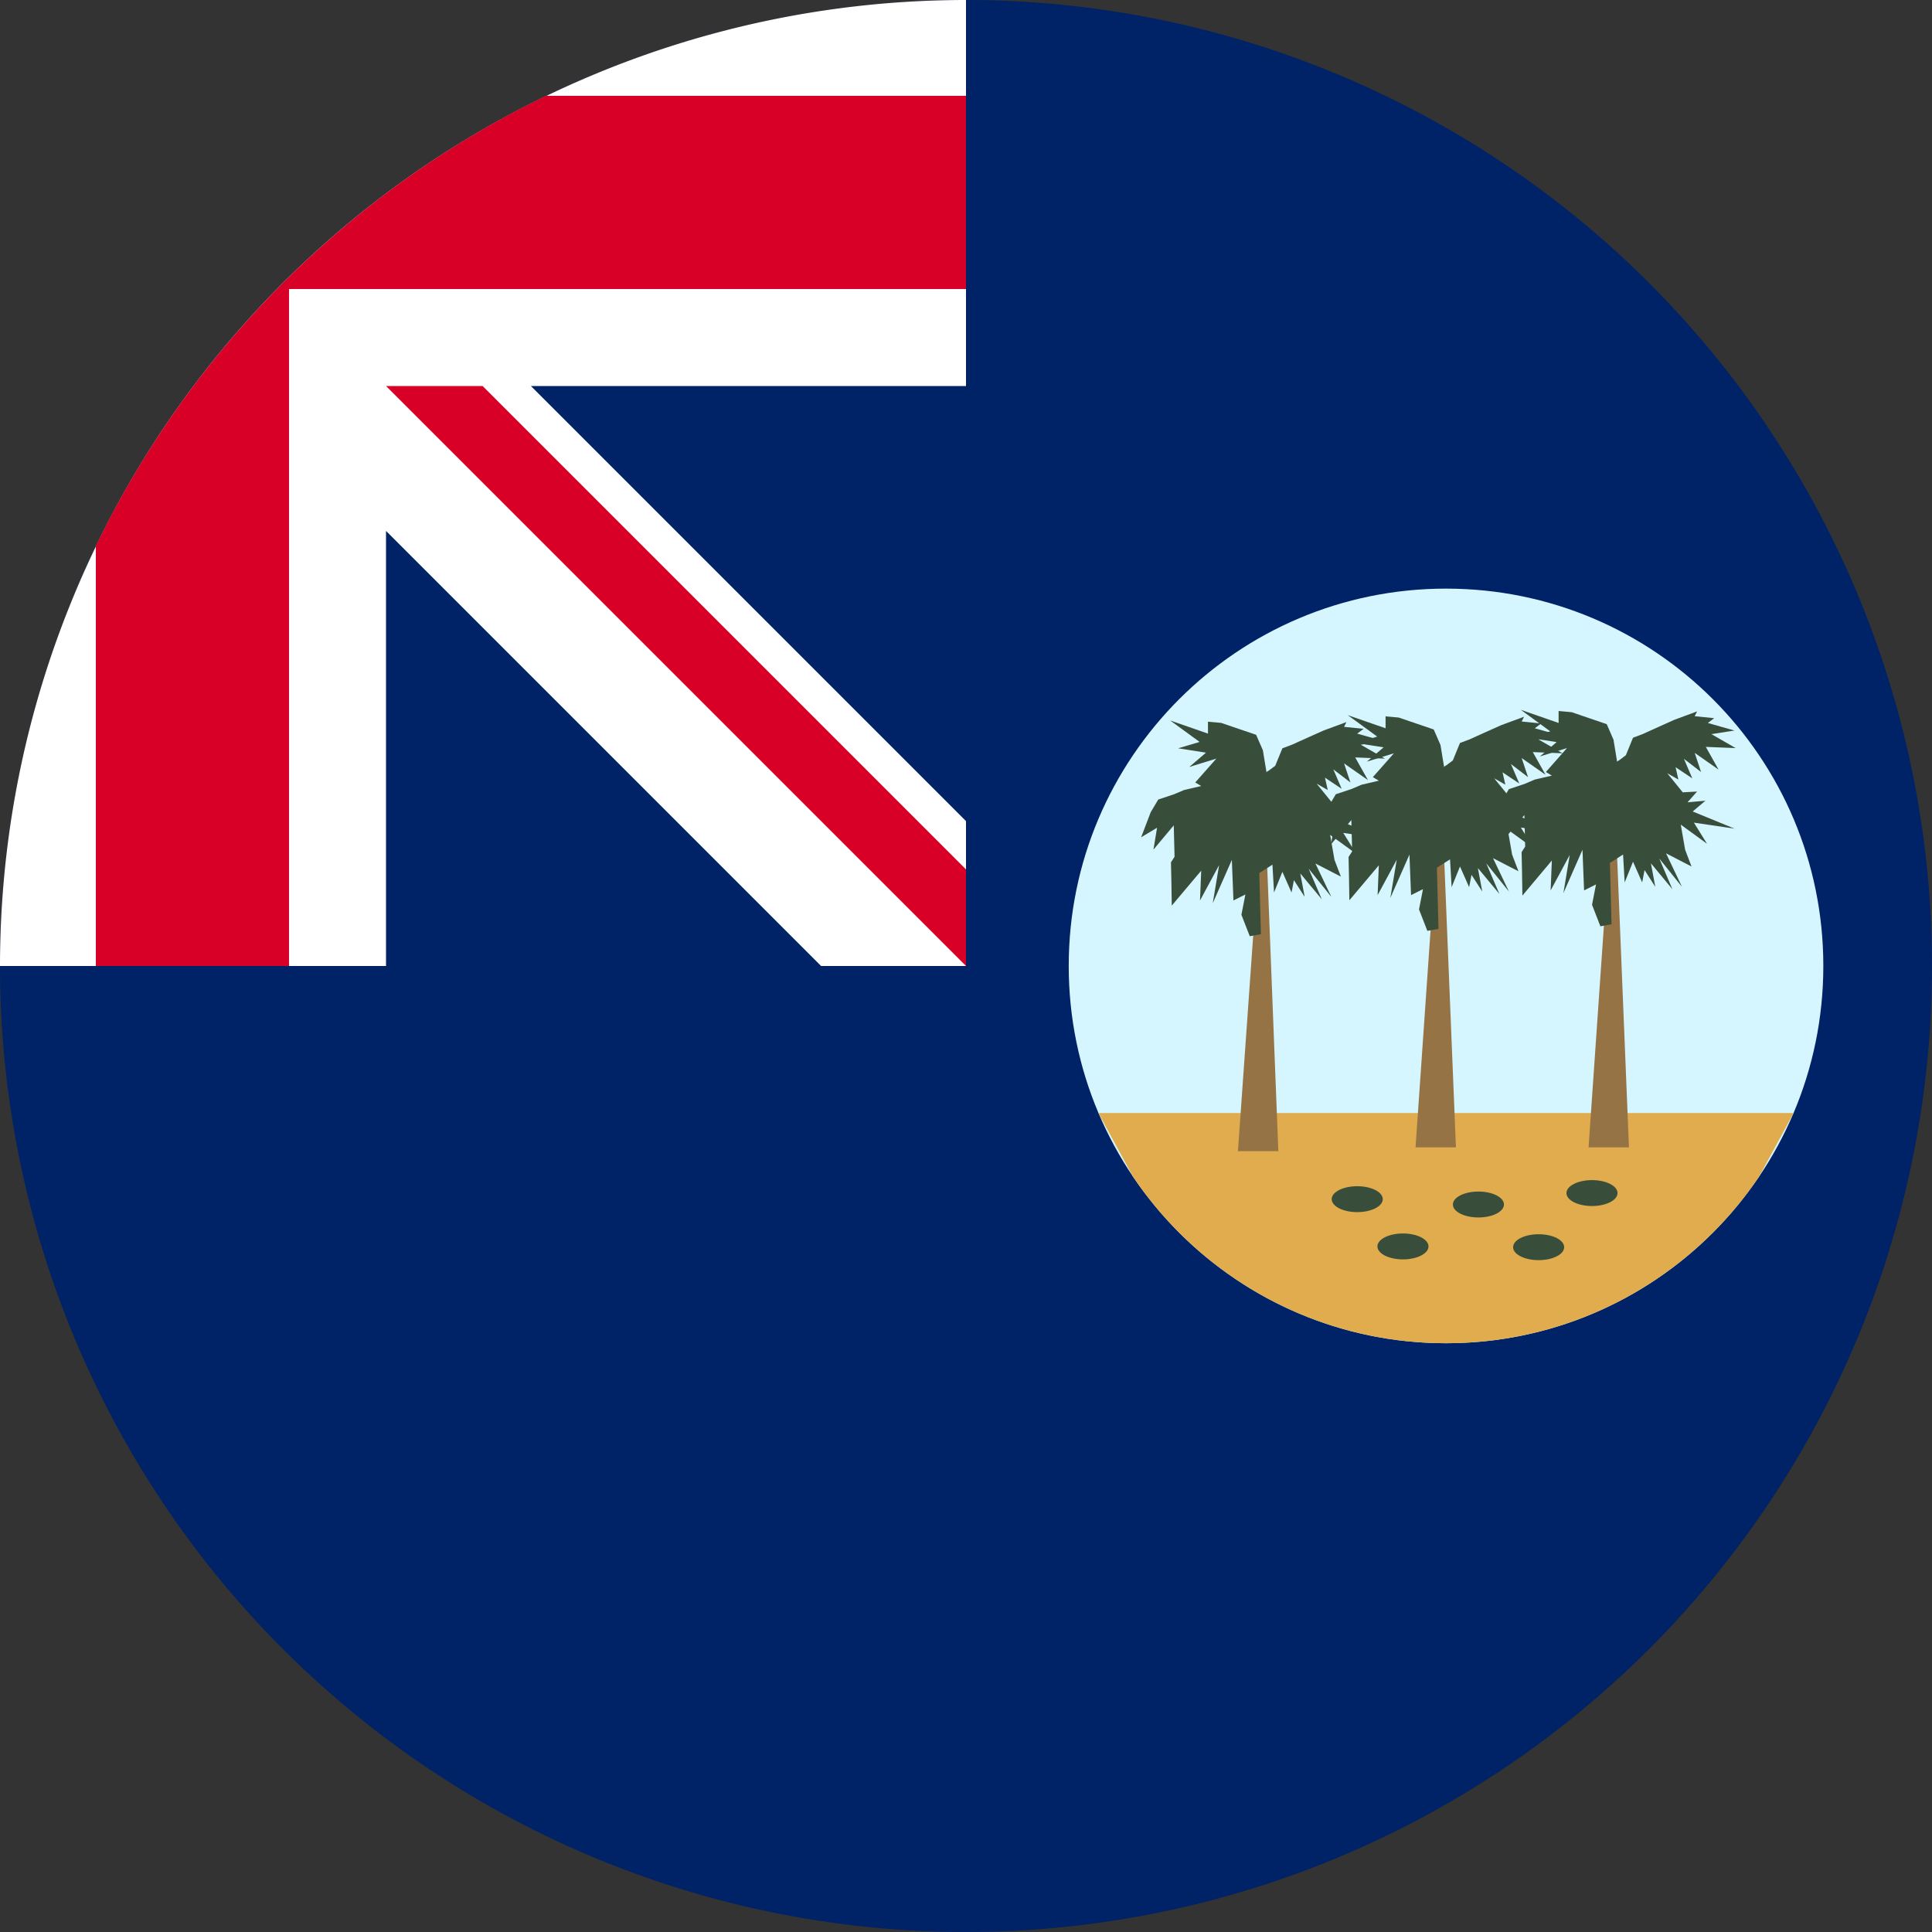 <?xml version="1.0" encoding="UTF-8"?> <svg xmlns="http://www.w3.org/2000/svg" xml:space="preserve" width="512" height="512" fill="none"><rect width="100%" height="100%" fill="#333333" stroke="none"/><defs><clipPath id="a"><path d="M1525 480h990v990h-990z"></path></clipPath></defs><path fill="#026" d="M512 256a256 256 0 1 1-512 0L256 0a256 256 0 0 1 256 256"></path><path fill="#026" d="M256 0v256H0A256 256 0 0 1 256 0"></path><path fill="#eee" d="M217.6 256H256v-38.4L140.7 102.3H256V0A256 256 0 0 0 0 256h102.3V140.7Z" style="fill:#fff;fill-opacity:1"></path><path fill="#d80027" d="M256 76.6V25.4H144.7A257 257 0 0 0 25.4 144.7V256h51.2V76.6Z"></path><path fill="#d80027" d="M256 230.4V256L102.3 102.3h25.6z"></path><g fill-rule="evenodd" clip-path="url(#a)" style="overflow:hidden" transform="translate(-24.829 59.03) scale(.202)"><path fill="#d5f6ff" d="M1525 975c0-273.381 221.62-495 495-495s495 221.619 495 495c0 273.38-221.62 495-495 495s-495-221.62-495-495z"></path><path fill="#e0ac4d" d="M1564 1168h912l-45.47 83.76C2341.56 1383.43 2190.89 1470 2020 1470s-321.56-86.57-410.53-218.24z"></path><path fill="#957344" d="m1747 1218 34.14-482 18.86 482zM1980 1213l33.37-482 19.63 482zM2207 1213l33.37-482 19.63 482z"></path><path fill="#384e3b" d="M2178 1273c0-9.39 15-17 33.5-17s33.5 7.61 33.5 17-15 17-33.5 17-33.5-7.61-33.5-17zM1870 1281c0-9.39 15-17 33.5-17s33.5 7.61 33.5 17-15 17-33.5 17-33.5-7.61-33.5-17zM2029 1288c0-9.39 15-17 33.5-17s33.5 7.61 33.5 17-15 17-33.5 17-33.5-7.61-33.5-17zM2108 1344c0-9.39 15-17 33.5-17s33.5 7.61 33.5 17-15 17-33.5 17-33.5-7.61-33.5-17zM1930 1343c0-9.39 15-17 33.5-17s33.5 7.61 33.5 17-15 17-33.5 17-33.5-7.61-33.5-17zM1660.2 895.869l38.63-45.863-1.57 39.088 25.06-46.385-8.36 50.033 25.06-56.808 2.09 53.16 15.66-7.818-5.22 26.58L1762.51 936l14.62-2.606-2.09-80.261 17.23-10.945 2.09 36.482 10.96-27.101 12 27.101 3.14-16.156 14.09 21.89-5.74-30.75 28.19 33.877-17.23-40.131 29.76 37.004-20.88-43.779 33.41 17.198-8.36-21.889-5.74-32.834 34.45 25.016-17.22-27.622 53.24 7.817-54.81-22.41 16.71-14.072-23.49 2.085 12.52-14.072-18.79 1.042-20.36-25.017 14.62 8.339-3.66-16.156 21.93 14.593-10.96-25.538 22.44 17.199-8.35-25.017 31.32 21.89-16.7-29.707 39.15 1.563-31.84-18.241 30.27-4.691-34.97-9.902 8.35-6.254-25.58-2.606 3.13-6.254-29.75 10.944-19.84 8.861-21.92 9.902-12.53 4.691-9.4 22.931-8.35 6.255c-4.51 2.811-5.65 3.338-3.13 2.084l-4.7-28.665-8.88-20.325-45.93-15.636-17.23-1.564v15.636L1658.11 653l38.63 28.144-28.19 8.339 36.54 5.732-21.93 18.763 35.5-10.945-27.66 31.271 7.83 4.69-22.45 5.212-13.57 5.733-20.36 6.776-9.92 16.677-12.53 32.835 20.88-12.509-4.7 28.665 26.63-31.792c.34 13.725.69 27.449 1.04 41.173l-4.7 7.297c.18 7.991.35 15.982.52 23.974z"></path><path fill="#384e3b" d="m1893.2 888.87 38.63-45.864-1.57 39.088 25.06-46.385-8.36 50.033 25.06-56.808 2.09 53.16 15.66-7.818-5.22 26.58L1995.51 929l14.62-2.606-2.09-80.261 17.23-10.945 2.09 36.482 10.96-27.101 12 27.101 3.14-16.156 14.09 21.89-5.74-30.75 28.19 33.877-17.23-40.131 29.76 37.004-20.88-43.78 33.41 17.199-8.36-21.889-5.74-32.834 34.45 25.016-17.22-27.622 53.24 7.817-54.81-22.411 16.71-14.071-23.49 2.085 12.52-14.073-18.79 1.043-20.36-25.017 14.62 8.339-3.66-16.156 21.93 14.593-10.96-25.538 22.44 17.199-8.35-25.017 31.32 21.89-16.7-29.708 39.15 1.564-31.84-18.241 30.27-4.691-34.97-9.902 8.35-6.255-25.58-2.605 3.13-6.254-29.75 10.944-19.84 8.86-21.92 9.903-12.53 4.69-9.4 22.932-8.35 6.254c-4.51 2.812-5.65 3.339-3.13 2.085l-4.7-28.665-8.88-20.326-45.93-15.635-17.23-1.564v15.636L1891.11 646l38.63 28.144-28.19 8.338 36.54 5.733-21.93 18.763 35.5-10.945-27.66 31.271 7.83 4.69-22.45 5.212-13.57 5.733-20.36 6.775-9.92 16.678-12.53 32.835 20.88-12.509-4.7 28.665 26.63-31.792c.34 13.725.69 27.449 1.04 41.173l-4.7 7.297c.18 7.991.35 15.983.52 23.974z"></path><path fill="#384e3b" d="m2120.2 882.728 38.63-46.026-1.57 39.226 25.06-46.548-8.36 50.209 25.06-57.009 2.09 53.348 15.66-7.845-5.22 26.674L2222.51 923l14.62-2.615-2.09-80.545 17.23-10.984 2.09 36.612 10.96-27.197 12 27.197 3.14-16.214 14.09 21.967-5.74-30.858 28.19 33.996-17.23-40.272 29.76 37.134-20.88-43.934 33.41 17.26-8.36-21.967-5.74-32.95 34.45 25.105-17.22-27.72 53.24 7.845-54.81-22.49 16.71-14.121-23.49 2.092 12.52-14.122-18.79 1.046-20.36-25.105 14.62 8.368-3.66-16.213 21.93 14.645-10.96-25.629 22.44 17.26-8.35-25.105 31.32 21.967-16.7-29.812 39.15 1.569-31.84-18.306 30.27-4.707-34.97-9.937 8.35-6.277-25.58-2.615 3.13-6.276-29.75 10.983-19.84 8.892-21.92 9.937-12.53 4.708-9.4 23.012-8.35 6.277c-4.51 2.821-5.65 3.35-3.13 2.092l-4.7-28.767-8.88-20.397-45.93-15.691-17.23-1.569v15.691L2118.11 639l38.63 28.243-28.19 8.369 36.54 5.753-21.93 18.828 35.5-10.983-27.66 31.381 7.83 4.707-22.45 5.23-13.57 5.754-20.36 6.799-9.92 16.737-12.53 32.95 20.88-12.552-4.7 28.766 26.63-31.905c.34 13.773.69 27.546 1.04 41.319l-4.7 7.322c.18 8.02.35 16.039.52 24.059z"></path></g></svg> 